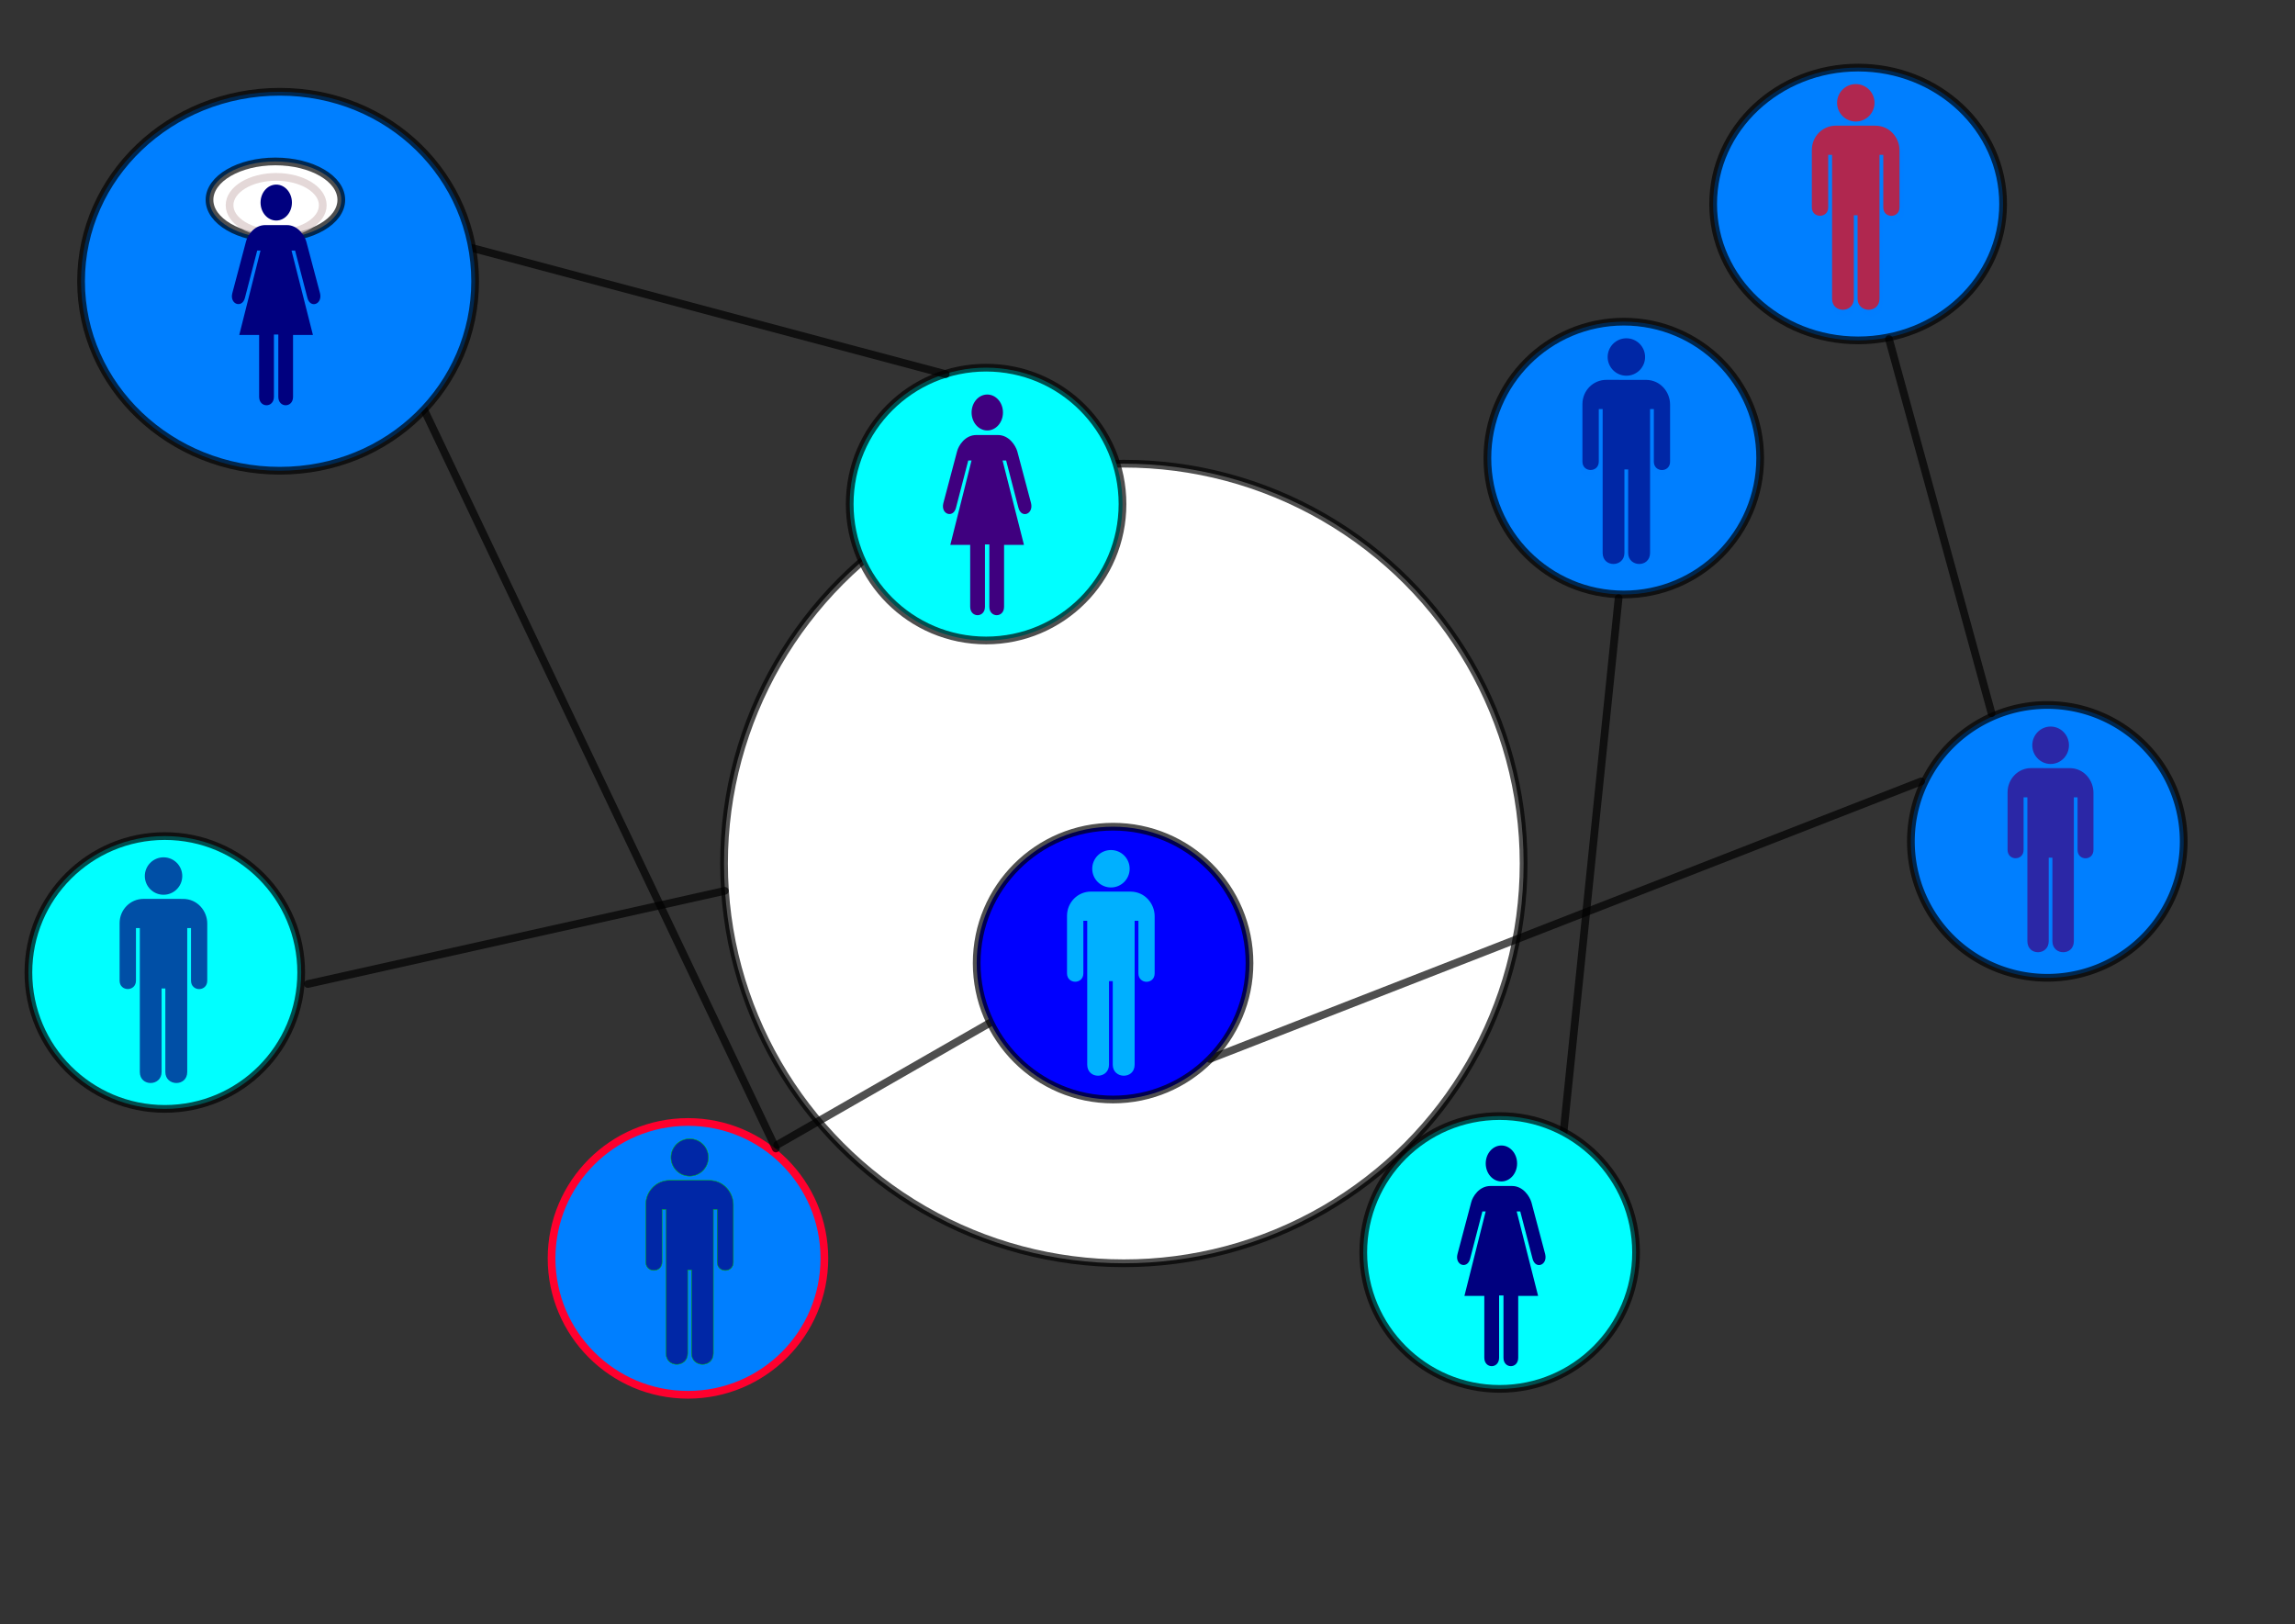 <?xml version="1.0"?><svg width="1487.19" height="1052.362" xmlns="http://www.w3.org/2000/svg" xmlns:xlink="http://www.w3.org/1999/xlink">
 <rect width="100%" height="100%" fill="#333333" stroke="none"/>
 <title>Social Network</title>
 <defs>
  <symbol id="svg_11">
   <g id="svg_2">
    <g id="svg_4">
     <path d="m113.129,80.035c22.101,0 40.018,-17.916 40.018,-40.018c0,-22.099 -17.917,-40.017 -40.018,-40.017c-22.098,0 -40.017,17.918 -40.017,40.017c0,22.102 17.919,40.018 40.017,40.018z" id="svg_6"/>
     <path d="m113.129,40.017" id="svg_5"/>
    </g>
    <path d="m107.212,333.911l0.016,138.603c0,25.186 -37.734,25.186 -37.734,0l-0.016,-137.644l-50.67,0l54.17,-187.947l-8.41,0l-31.51,106.027c-7.5,23.125 -39.25,13.625 -31.986,-11.138l34.986,-115.189c3.75,-13.136 20.363,-36.423 49.118,-36.423l26.515,0l0,0l28.537,0c28.5,0 45.187,23.483 49.5,36.423l35,115.077c7,24.75 -24.5,35 -32,10.875l-31.5,-105.652l-9.106,0l54.606,187.947l-50.75,0l0,137.83c0,25 -37.577,24.875 -37.577,0l0,-138.789l-11.189,0z" id="svg_3"/>
   </g>
  </symbol>
 </defs>
 <g>
  <title>Layer 1</title>
  <circle fill="#ffffff" stroke="#000000" stroke-width="5" stroke-dasharray="null" stroke-linejoin="null" stroke-linecap="null" stroke-opacity="0.69" cx="728.255" cy="559.527" r="259.064" id="svg_260"/>
  <path d="m534.199,815.416c0,48.816 -39.573,88.388 -88.389,88.388c-48.815,0 -88.388,-39.573 -88.388,-88.388c0,-48.815 39.573,-88.388 88.388,-88.388c48.816,0 88.389,39.573 88.389,88.388z" stroke-miterlimit="4" stroke-width="5" stroke="#ff002e" fill="#007fff" id="svg_255"/>
  <path d="m502.777,744.2l-275.798,-579.195" id="path6482" stroke-opacity="0.69" stroke-miterlimit="4" stroke-linecap="round" stroke-width="5" stroke="#000000" fill="none"/>
  <path d="m727.397,326.631c0,48.816 -39.573,88.388 -88.388,88.388c-48.815,0 -88.388,-39.573 -88.388,-88.388c0,-48.816 39.573,-88.388 88.388,-88.388c48.816,0 88.388,39.573 88.388,88.388z" id="path4214" stroke-opacity="0.69" stroke-miterlimit="4" stroke-width="5" stroke="#000000" fill="#00ffff"/>
  <path d="m275.217,152.509l337.6,89.944" id="path6468" stroke-opacity="0.69" stroke-miterlimit="4" stroke-linecap="round" stroke-width="5" stroke="#000000" fill="none"/>
  <g id="g6458">
   <path d="m1298.039,132.18c0,48.816 -42.06,88.388 -93.944,88.388c-51.884,0 -93.944,-39.573 -93.944,-88.388c0,-48.816 42.06,-88.388 93.944,-88.388c51.884,0 93.944,39.573 93.944,88.388z" id="path4214-8" stroke-opacity="0.69" stroke-miterlimit="4" stroke-width="5" stroke="#000000" fill="#007fff"/>
   <g transform="matrix(0.315, 0, 0, 0.297, 837.476, 510.277)" id="g1517-9-9">
    <g id="g1519-3-8">
     <path id="path1523-3-1" d="m1162.671,-1479.527" fill="#007fff"/>
    </g>
    <g id="g6544" fill-opacity="0.69" fill="#000000">
     <path d="m1162.671,-1438.69c22.55,0 40.834,-18.284 40.834,-40.836c0,-22.551 -18.284,-40.835 -40.834,-40.835c-22.553,0 -40.834,18.284 -40.834,40.835c0,22.552 18.281,40.836 40.834,40.836z" id="path1521-6-8" fill-opacity="0.69" fill="#007fff"/>
     <path d="m1118.972,-1429.679c-28.917,0 -52.173,23.584 -52.173,53l0,125.375c0,24.375 35.673,24.375 35.673,0l0,-114.642l8.445,0l0,313.907c0,32.59 47.503,31.631 47.503,0l0,-182.219l8.182,0l0,182.219c0,31.631 47.764,32.59 47.764,0l0,-313.907l8.247,0l0,114.642c0,24.563 35.487,24.562 35.423,0l0,-124.625c0,-27.125 -21.064,-53.694 -52.814,-53.694l-86.25,-0.056z" id="path1525-8-0" fill-opacity="0.69" fill="#007fff"/>
    </g>
   </g>
  </g>
  <path id="path4214-7" d="m1415.064,545.209a88.388,88.388 0 1 1 -176.777,0a88.388,88.388 0 1 1 176.777,0z" stroke-opacity="0.69" stroke-miterlimit="4" stroke-width="5" stroke="#000000" fill="#007fff"/>
  <g id="g1517-9-51" transform="matrix(0.297, 0, 0, 0.297, 1140.85, 814.033)">
   <g id="g1519-3-99">
    <path d="m207.845,-2516.541" id="path1523-3-7" fill="#ff0000"/>
   </g>
   <g id="g6524" fill-opacity="0.69" fill="#000000">
    <path id="path1521-6-2" d="m207.845,-2475.705c22.55,0 40.834,-18.284 40.834,-40.836c0,-22.551 -18.284,-40.835 -40.834,-40.835c-22.553,0 -40.834,18.284 -40.834,40.835c0,22.552 18.281,40.836 40.834,40.836z" fill-opacity="0.69" fill="#ff0000"/>
    <path id="path1525-8-06" d="m164.146,-2466.693c-28.917,0 -52.173,23.584 -52.173,53l0,125.375c0,24.375 35.673,24.375 35.673,0l0,-114.642l8.445,0l0,313.907c0,32.59 47.503,31.631 47.503,0l0,-182.219l8.182,0l0,182.219c0,31.631 47.764,32.59 47.764,0l0,-313.907l8.247,0l0,114.642c0,24.563 35.487,24.562 35.423,0l0,-124.625c0,-27.125 -21.064,-53.694 -52.814,-53.694l-86.25,-0.056z" fill-opacity="0.69" fill="#ff0000"/>
   </g>
  </g>
  <g id="g1519-3" transform="matrix(0.297, 0, 0, 0.297, 239.821, 374.727)">
   <path id="path1523-3" d="m995.382,-922.808" fill="#000000"/>
  </g>
  <path d="m503.655,741.843l138.619,-79.499" id="path6470" stroke-opacity="0.69" stroke-miterlimit="4" stroke-linecap="round" stroke-width="5" stroke="#000000" fill="none"/>
  <path d="m199.483,637.631l270.22,-60.368" id="path6478" stroke-opacity="0.69" stroke-miterlimit="4" stroke-linecap="round" stroke-width="5" stroke="#000000" fill="none"/>
  <path d="m784.036,686.163l460.884,-179.818" stroke-opacity="0.69" stroke-miterlimit="4" stroke-linecap="round" stroke-width="5" stroke="#000000" fill="none" id="svg_187"/>
  <g transform="matrix(0.297, 0, 0, 0.297, 239.821, 374.727)" id="svg_70">
   <g id="svg_71">
    <path d="m697.307,1263.59" fill="#00007f" id="svg_72" stroke="#00bf00"/>
   </g>
   <g fill-opacity="0.69" fill="#000000" id="svg_73">
    <path d="m697.307,1304.426c22.55,0 40.834,-18.284 40.834,-40.836c0,-22.551 -18.284,-40.835 -40.834,-40.835c-22.553,0 -40.834,18.284 -40.834,40.835c0,22.552 18.281,40.836 40.834,40.836z" fill-opacity="0.69" fill="#00007f" id="svg_74" stroke="#00bf00"/>
    <path d="m653.608,1313.438c-28.917,0 -52.173,23.584 -52.173,53l0,125.375c0,24.375 35.673,24.375 35.673,0l0,-114.642l8.445,0l0,313.907c0,32.59 47.503,31.631 47.503,0l0,-182.219l8.182,0l0,182.219c0,31.631 47.764,32.59 47.764,0l0,-313.907l8.247,0l0,114.642c0,24.563 35.487,24.562 35.423,0l0,-124.625c0,-27.125 -21.064,-53.694 -52.814,-53.694l-86.25,-0.056z" fill-opacity="0.69" fill="#00007f" id="svg_75" stroke="#00bf00"/>
   </g>
  </g>
  <g id="svg_36">
   <path d="m1140.619,296.823c0,48.816 -39.573,88.388 -88.388,88.388c-48.815,0 -88.388,-39.573 -88.388,-88.388c0,-48.816 39.573,-88.388 88.388,-88.388c48.815,0 88.388,39.573 88.388,88.388z" stroke-opacity="0.69" stroke-miterlimit="4" stroke-width="5" stroke="#000000" fill="#007fff" id="svg_37"/>
   <g transform="matrix(0.297, 0, 0, 0.297, 856.019, 510.277)" id="svg_38">
    <g id="svg_39">
     <path d="m661.474,-924.692" fill="#007fff" id="svg_40"/>
    </g>
    <g fill-opacity="0.69" fill="#000000" id="svg_41">
     <path d="m661.474,-883.856c22.55,0 40.834,-18.284 40.834,-40.836c0,-22.551 -18.284,-40.835 -40.834,-40.835c-22.553,0 -40.834,18.284 -40.834,40.835c0,22.552 18.281,40.836 40.834,40.836z" fill-opacity="0.69" fill="#007fff" id="svg_42"/>
     <path d="m617.775,-874.844c-28.917,0 -52.173,23.584 -52.173,53l0,125.375c0,24.375 35.673,24.375 35.673,0l0,-114.642l8.445,0l0,313.907c0,32.59 47.503,31.631 47.503,0l0,-182.219l8.182,0l0,182.219c0,31.631 47.764,32.59 47.764,0l0,-313.907l8.247,0l0,114.642c0,24.563 35.487,24.562 35.423,0l0,-124.625c0,-27.125 -21.064,-53.694 -52.814,-53.694l-86.25,-0.056z" fill-opacity="0.69" fill="#007fff" id="svg_43"/>
    </g>
   </g>
  </g>
  <path d="m1048.885,387.577l-40.223,390.08" id="path6490" stroke-opacity="0.69" stroke-miterlimit="4" stroke-linecap="round" stroke-width="5" stroke="#000000" fill="none"/>
  <path d="m1224.089,219.742l66.462,242.447" id="path6492" stroke-opacity="0.69" stroke-miterlimit="4" stroke-linecap="round" stroke-width="5" stroke="#000000" fill="none"/>
  <path d="m809.687,624.079c0,48.816 -39.573,88.388 -88.389,88.388c-48.815,0 -88.388,-39.572 -88.388,-88.388c0,-48.815 39.573,-88.388 88.388,-88.388c48.816,0 88.389,39.573 88.389,88.388z" stroke-opacity="0.69" stroke-miterlimit="4" stroke-width="5" stroke="#000000" fill="#0000ff" id="svg_27"/>
  <g id="svg_124">
   <g transform="matrix(0.297, 0, 0, 0.297, 720.686, 458.574)" id="svg_126">
    <g fill="#ff5500" id="svg_127">
     <g fill="#ff5500" id="svg_128">
      <path d="m-30.02,-867.405c22.55,0 40.834,-18.284 40.834,-40.836c0,-22.551 -18.284,-40.835 -40.834,-40.835c-22.553,0 -40.834,18.284 -40.834,40.835c0,22.552 18.281,40.836 40.834,40.836z" fill="none" id="svg_129"/>
      <path d="m-30.02,-908.241" fill="none" id="svg_130"/>
     </g>
     <path d="m-73.719,-858.393c-28.917,0 -52.173,23.584 -52.173,53l0,125.375c0,24.375 35.673,24.375 35.673,0l0,-114.642l8.445,0l0,313.905c0,32.59 47.503,31.63 47.503,0l0,-182.217l8.182,0l0,182.217c0,31.63 47.764,32.59 47.764,0l0,-313.905l8.247,0l0,114.642c0,24.563 35.487,24.562 35.423,0l0,-124.625c0,-27.125 -21.064,-53.694 -52.814,-53.694l-86.25,-0.056l0,0z" fill="none" id="svg_131"/>
    </g>
   </g>
  </g>
  <g transform="matrix(0.297, 0, 0, 0.297, 1140.85, 814.033)" id="svg_132">
   <g id="svg_133">
    <path d="m-1417.304,-845.432" fill="#00ffff" id="svg_134"/>
   </g>
   <g fill-opacity="0.69" fill="#000000" id="svg_135">
    <path d="m-1417.304,-804.596c22.55,0 40.834,-18.284 40.834,-40.836c0,-22.551 -18.284,-40.835 -40.834,-40.835c-22.553,0 -40.834,18.284 -40.834,40.835c0,22.552 18.281,40.836 40.834,40.836z" fill-opacity="0.69" fill="#00ffff" id="svg_136"/>
    <path d="m-1461.003,-795.583c-28.917,0 -52.173,23.584 -52.173,53l0,125.375c0,24.375 35.673,24.375 35.673,0l0,-114.642l8.445,0l0,313.907c0,32.59 47.503,31.631 47.503,0l0,-182.219l8.182,0l0,182.219c0,31.631 47.764,32.59 47.764,0l0,-313.907l8.247,0l0,114.642c0,24.563 35.487,24.562 35.423,0l0,-124.625c0,-27.125 -21.064,-53.694 -52.814,-53.694l-86.25,-0.056z" fill-opacity="0.69" fill="#00ffff" id="svg_137"/>
   </g>
  </g>
  <g id="svg_138">
   <path d="m1060.192,811.589c0,48.816 -39.573,88.388 -88.388,88.388c-48.815,0 -88.388,-39.573 -88.388,-88.388c0,-48.816 39.573,-88.388 88.388,-88.388c48.816,0 88.388,39.573 88.388,88.388z" stroke-opacity="0.69" stroke-miterlimit="4" stroke-width="5" stroke="#000000" fill="#00ffff" id="svg_139"/>
   <g transform="matrix(0.297, 0, 0, 0.297, 239.821, 374.727)" id="svg_140">
    <g id="svg_141">
     <path d="m2466.972,1266.823" fill="#00ffff" id="svg_142"/>
    </g>
    <g fill="#000000" id="svg_143">
     <path d="m2466.972,1307.659c22.55,0 40.834,-18.284 40.834,-40.836c0,-22.551 -18.284,-40.835 -40.834,-40.835c-22.553,0 -40.834,18.284 -40.834,40.835c0,22.552 18.281,40.836 40.834,40.836z" fill-opacity="0.69" fill="#00ffff" id="svg_144"/>
     <path d="m2423.273,1316.671c-28.917,0 -52.173,23.584 -52.173,53l0,125.375c0,24.375 35.673,24.375 35.673,0l0,-114.642l8.445,0l0,313.907c0,32.59 47.503,31.631 47.503,0l0,-182.219l8.182,0l0,182.219c0,31.631 47.764,32.59 47.764,0l0,-313.907l8.247,0l0,114.642c0,24.563 35.487,24.562 35.423,0l0,-124.625c0,-27.125 -21.064,-53.694 -52.814,-53.694l-86.25,-0.056z" fill-opacity="0.69" fill="#00ffff" id="svg_145"/>
    </g>
   </g>
  </g>
  <g transform="matrix(0.297, 0, 0, 0.297, 239.821, 374.727)" id="svg_150">
   <g id="svg_151">
    <path d="m2741.049,-434.813" fill="#00007f" id="svg_152"/>
   </g>
   <g fill="#000000" id="svg_153">
    <path d="m2741.049,-441.977c22.55,0 40.834,-18.284 40.834,-40.836c0,-22.551 -18.284,-40.835 -40.834,-40.835c-22.553,0 -40.834,18.284 -40.834,40.835c0,22.552 18.281,40.836 40.834,40.836z" fill-opacity="0.69" fill="#00007f" id="svg_154"/>
    <path d="m2697.35,-432.965c-28.917,0 -52.173,23.584 -52.173,53l0,125.375c0,24.375 35.673,24.375 35.673,0l0,-114.642l8.445,0l0,313.907c0,32.59 47.503,31.631 47.503,0l0,-182.219l8.182,0l0,182.219c0,31.631 47.764,32.59 47.764,0l0,-313.907l8.247,0l0,114.642c0,24.563 35.487,24.562 35.423,0l0,-124.625c0,-27.125 -21.064,-53.694 -52.814,-53.694l-86.25,-0.056z" fill-opacity="0.69" fill="#00007f" id="svg_155"/>
   </g>
  </g>
  <g id="svg_178">
   <path d="m195.184,630.161c0,48.816 -39.573,88.388 -88.388,88.388c-48.815,0 -88.388,-39.573 -88.388,-88.388c0,-48.816 39.573,-88.388 88.388,-88.388c48.816,0 88.388,39.573 88.388,88.388z" stroke-opacity="0.69" stroke-miterlimit="4" stroke-width="5" stroke="#000000" fill="#00ffff" id="svg_179"/>
   <g transform="matrix(0.297, 0, 0, 0.297, 239.821, 374.727)" id="svg_180">
    <g id="svg_181">
     <path d="m-448.035,655.425" fill="#00ffff" id="svg_182"/>
    </g>
    <g fill-opacity="0.69" fill="#000000" id="svg_183">
     <path d="m-448.035,696.261c22.55,0 40.834,-18.284 40.834,-40.836c0,-22.551 -18.284,-40.835 -40.834,-40.835c-22.553,0 -40.834,18.284 -40.834,40.835c0,22.552 18.281,40.836 40.834,40.836z" fill-opacity="0.69" fill="#00ffff" id="svg_184"/>
     <path d="m-491.735,705.273c-28.917,0 -52.173,23.584 -52.173,53l0,125.375c0,24.375 35.673,24.375 35.673,0l0,-114.642l8.445,0l0,313.907c0,32.59 47.503,31.631 47.503,0l0,-182.219l8.182,0l0,182.219c0,31.631 47.764,32.59 47.764,0l0,-313.907l8.247,0l0,114.642c0,24.563 35.487,24.562 35.423,0l0,-124.625c0,-27.125 -21.064,-53.694 -52.814,-53.694l-86.25,-0.056z" fill-opacity="0.69" fill="#00ffff" id="svg_185"/>
    </g>
   </g>
  </g>
  <path d="m307.891,182.248c0,67.81 -55.525,122.781 -126.624,122.781c-71.099,0 -128.736,-54.971 -128.736,-122.781c0,-67.81 57.637,-122.781 128.736,-122.781c71.099,0 126.624,54.971 126.624,122.781z" stroke-opacity="0.69" stroke-miterlimit="4" stroke-width="5" stroke="#000000" fill="#007fff" id="svg_236"/>
  <path fill="#ffffff" stroke="#000000" stroke-opacity="0.69" id="svg_238"/>
  <use xlink:href="#svg_11" transform="matrix(0.254, 0, 0, 0.291, 624.369, 253.304)" y="8.046" x="-52.494" fill="#3f007f" id="svg_239"/>
  <path fill="#ffffff" stroke="#000000" stroke-opacity="0.69" id="svg_240"/>
  <path fill="#ffffff" stroke="#000000" stroke-opacity="0.69" id="svg_242"/>
  <path fill="#ffffff" stroke="#000000" stroke-opacity="0.69" id="svg_243"/>
  <g id="svg_247">
   <path d="m221.169,129.502c0,13.745 -19.12,24.888 -42.706,24.888c-23.586,0 -42.705,-11.143 -42.705,-24.888c0,-13.745 19.12,-24.888 42.705,-24.888c23.586,0 42.706,11.143 42.706,24.888z" stroke-opacity="0.69" stroke-miterlimit="4" stroke-width="5" stroke="#000000" fill="#ffffff" id="svg_245"/>
   <path d="m209.169,133.002c0,10.156 -13.523,18.388 -30.206,18.388c-16.682,0 -30.205,-8.233 -30.205,-18.388c0,-10.156 13.523,-18.388 30.205,-18.388c16.682,0 30.206,8.233 30.206,18.388z" stroke-opacity="0.69" stroke-miterlimit="4" stroke-width="5" stroke="#d8c7c7" fill="#ffffff" id="svg_16"/>
  </g>
  <use xlink:href="#svg_11" transform="matrix(0.254, 0, 0, 0.291, 624.369, 253.304)" y="-459.432" x="-1866.513" fill="#00007f" id="svg_241"/>
  <path stroke-opacity="0.69" stroke-miterlimit="4" stroke-width="5" stroke="#000000" fill="#ffffff" id="svg_248"/>
  <path stroke-opacity="0.69" stroke-miterlimit="4" stroke-width="5" stroke="#000000" fill="#ffffff" id="svg_252"/>
  <use xlink:href="#svg_11" transform="matrix(0.254, 0, 0, 0.291, 624.369, 253.304)" y="1680.27" x="1259.177" fill="#00007f" id="svg_146"/>
  <g id="svg_212" transform="matrix(0.284, 0, -0, 0.297, 849.067, 510.435)">
   <path d="m-441.006,519.083" fill="#ff7f00" id="svg_213"/>
  </g>
  <g transform="matrix(0.297, 0, 0, 0.297, 1140.85, 814.033)" id="svg_290">
   <g id="svg_291">
    <path d="m-3484.411,-829.521" fill="#00007f" id="svg_292"/>
   </g>
   <g fill-opacity="0.69" fill="#000000" id="svg_293">
    <path d="m-3484.411,-788.685c22.55,0 40.834,-18.284 40.834,-40.836c0,-22.551 -18.284,-40.835 -40.834,-40.835c-22.553,0 -40.834,18.284 -40.834,40.835c0,22.552 18.281,40.836 40.834,40.836z" fill-opacity="0.69" fill="#00007f" id="svg_294"/>
    <path d="m-3528.11,-779.673c-28.917,0 -52.173,23.584 -52.173,53l0,125.375c0,24.375 35.673,24.375 35.673,0l0,-114.642l8.445,0l0,313.907c0,32.59 47.503,31.631 47.503,0l0,-182.219l8.182,0l0,182.219c0,31.631 47.764,32.59 47.764,0l0,-313.907l8.247,0l0,114.642c0,24.563 35.487,24.562 35.423,0l0,-124.625c0,-27.125 -21.064,-53.694 -52.814,-53.694l-86.25,-0.056z" fill-opacity="0.69" fill="#00007f" id="svg_295"/>
   </g>
  </g>
  <g transform="matrix(0.291, 0, 0, 0.297, 1148.92, 814.033)" id="svg_302">
   <g id="svg_303">
    <path d="m618.266,-1114.84" fill="#3f007f" id="svg_304"/>
   </g>
   <g fill-opacity="0.69" fill="#000000" id="svg_305">
    <path d="m618.266,-1074.004c22.55,0 40.834,-18.284 40.834,-40.836c0,-22.551 -18.284,-40.835 -40.834,-40.835c-22.553,0 -40.834,18.284 -40.834,40.835c0,22.552 18.281,40.836 40.834,40.836z" fill-opacity="0.69" fill="#3f007f" id="svg_306"/>
    <path d="m574.567,-1064.992c-28.917,0 -52.173,23.584 -52.173,53l0,125.375c0,24.375 35.673,24.375 35.673,0l0,-114.642l8.445,0l0,313.907c0,32.59 47.502,31.631 47.502,0l0,-182.219l8.182,0l0,182.219c0,31.631 47.764,32.59 47.764,0l0,-313.907l8.248,0l0,114.642c0,24.563 35.487,24.562 35.423,0l0,-124.625c0,-27.125 -21.064,-53.694 -52.814,-53.694l-86.25,-0.056z" fill-opacity="0.69" fill="#3f007f" id="svg_307"/>
   </g>
  </g>
 </g>
</svg>